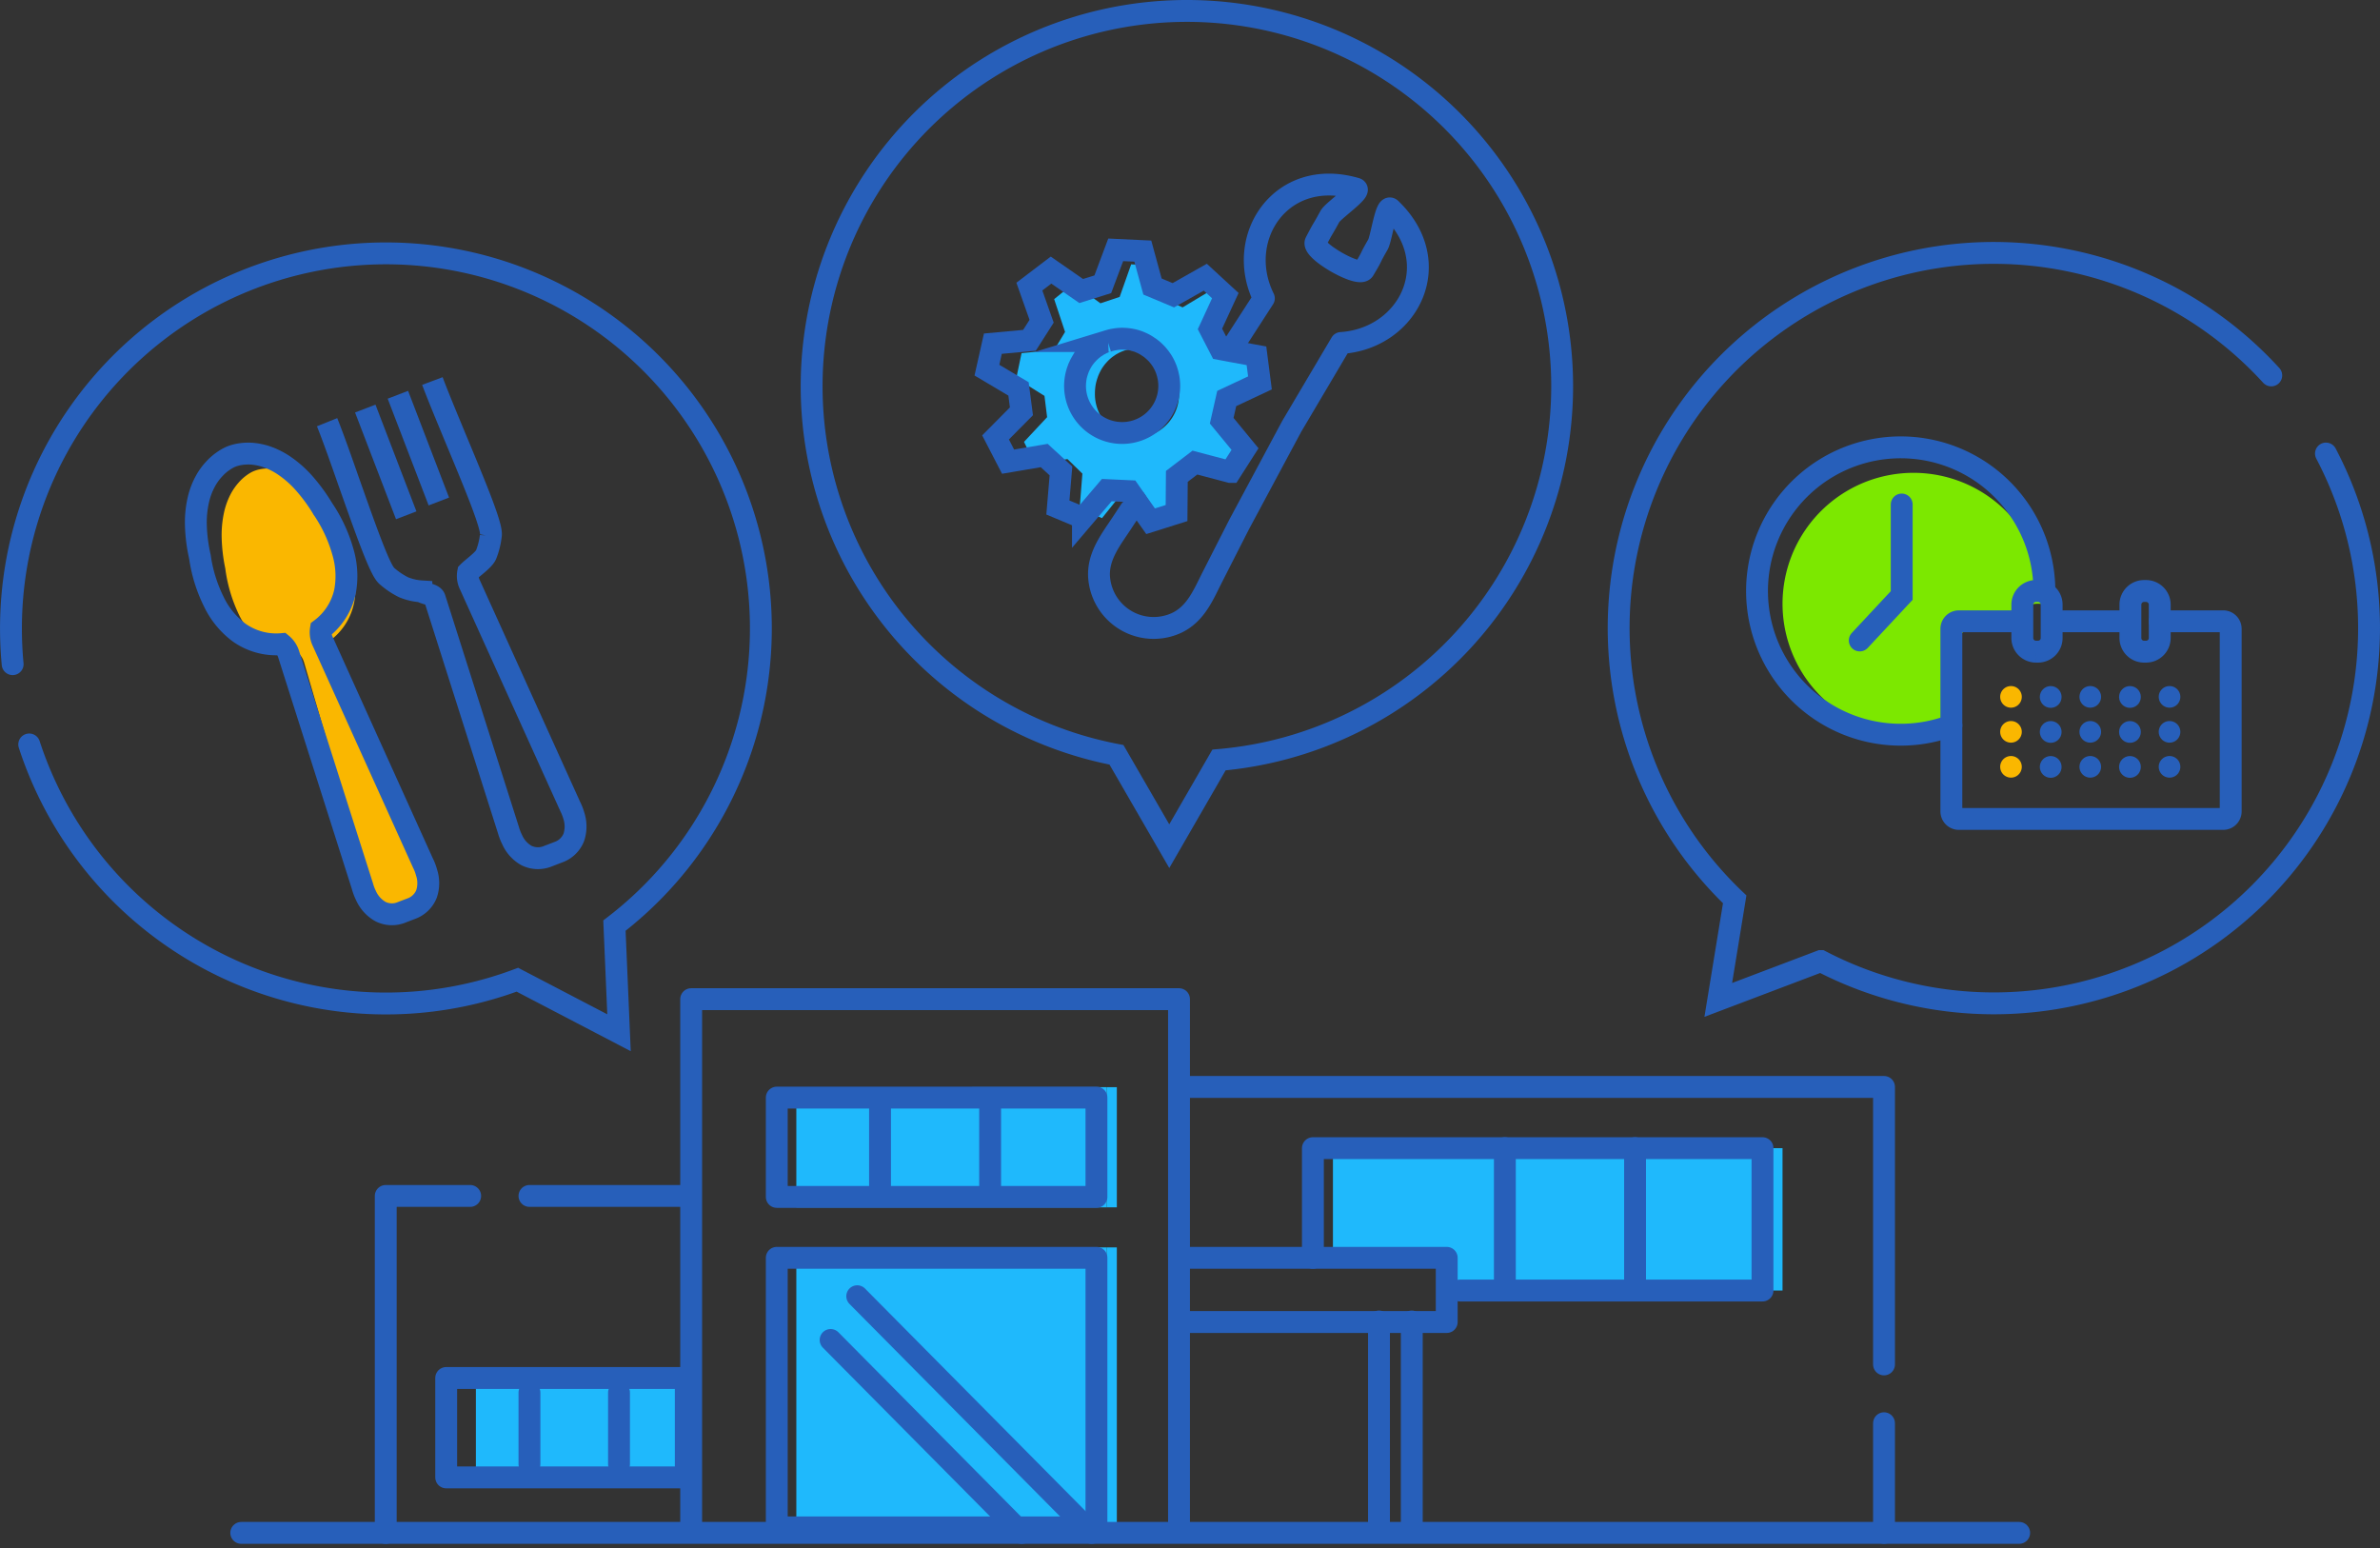 <svg xmlns="http://www.w3.org/2000/svg" width="272.126" height="177.03" viewBox="0 0 272.126 177.03">
  <rect x="0" y="0" width="272.126" height="177.03" fill="#333333" stroke="none"/>
  <g id="グループ_58596" data-name="グループ 58596" transform="translate(-1238.407 -947.425)">
    <g id="グループ_58596-2" data-name="グループ 58596-2">
      <path id="パス_132589" data-name="パス 132589" d="M1287.2,1047.345a4.1,4.1,0,0,1,0,2.348,2.738,2.738,0,0,1-1.594,1.66l-.9.373a2.4,2.4,0,0,1-2.2-.075,3.7,3.7,0,0,1-1.449-1.734,6.181,6.181,0,0,1-.374-1.07l-7.49-25.617a2.368,2.368,0,0,0-.7-1.162,6.12,6.12,0,0,1-4.355-1.286,9.082,9.082,0,0,1-2.563-3.411,17.329,17.329,0,0,1-1.411-4.963,19.529,19.529,0,0,1-.412-3.518,12.191,12.191,0,0,1,.251-2.78,8.485,8.485,0,0,1,.709-2.058,6.672,6.672,0,0,1,.946-1.411,5.4,5.4,0,0,1,.93-.863,4.456,4.456,0,0,1,.671-.415,3.9,3.9,0,0,1,.961-.3,4.939,4.939,0,0,1,1.152-.066,5.844,5.844,0,0,1,1.541.332,7.463,7.463,0,0,1,1.785.971,11.251,11.251,0,0,1,1.937,1.826,19.164,19.164,0,0,1,1.976,2.9c.008.025.031.05.038.075s.015.033.023.033a17.007,17.007,0,0,1,2.029,4.755,10.184,10.184,0,0,1,.206,4.4,7.151,7.151,0,0,1-2.448,4.133,2.473,2.473,0,0,0,.19,1.369l10.183,24.5A5.8,5.8,0,0,1,1287.2,1047.345Z" fill="#fab700"/>
      <path id="パス_132590" data-name="パス 132590" d="M1486.064,1025.133a1.235,1.235,0,1,1-.02,0Z" transform="translate(0.416 0.733)" fill="#275fba"/>
      <path id="パス_132590-2" data-name="パス 132590" d="M1486.064,1025.133a1.235,1.235,0,1,1-.02,0Z" transform="translate(0.416 4.733)" fill="#275fba"/>
      <path id="パス_132590-3" data-name="パス 132590" d="M1486.064,1025.133a1.235,1.235,0,1,1-.02,0Z" transform="translate(0.416 8.733)" fill="#275fba"/>
      <ellipse id="楕円形_15985" data-name="楕円形 15985" cx="1.245" cy="1.245" rx="1.245" ry="1.245" transform="translate(1480.698 1025.867)" fill="#275fba"/>
      <ellipse id="楕円形_15985-2" data-name="楕円形 15985" cx="1.245" cy="1.245" rx="1.245" ry="1.245" transform="translate(1480.698 1029.867)" fill="#275fba"/>
      <ellipse id="楕円形_15985-3" data-name="楕円形 15985" cx="1.245" cy="1.245" rx="1.245" ry="1.245" transform="translate(1480.698 1033.867)" fill="#275fba"/>
      <path id="パス_132593" data-name="パス 132593" d="M1477.683,1025.133a1.235,1.235,0,1,1-.02,0Z" transform="translate(-0.266 0.733)" fill="#275fba"/>
      <path id="パス_132593-2" data-name="パス 132593" d="M1477.683,1025.133a1.235,1.235,0,1,1-.02,0Z" transform="translate(-0.266 4.733)" fill="#275fba"/>
      <path id="パス_132593-3" data-name="パス 132593" d="M1477.683,1025.133a1.235,1.235,0,1,1-.02,0Z" transform="translate(-0.266 8.733)" fill="#275fba"/>
      <ellipse id="楕円形_15988" data-name="楕円形 15988" cx="1.245" cy="1.245" rx="1.245" ry="1.245" transform="translate(1471.636 1025.867)" fill="#275fba"/>
      <ellipse id="楕円形_15988-2" data-name="楕円形 15988" cx="1.245" cy="1.245" rx="1.245" ry="1.245" transform="translate(1471.636 1029.867)" fill="#275fba"/>
      <ellipse id="楕円形_15988-3" data-name="楕円形 15988" cx="1.245" cy="1.245" rx="1.245" ry="1.245" transform="translate(1471.636 1033.867)" fill="#275fba"/>
      <path id="パス_132596" data-name="パス 132596" d="M1472.159,1016.453l-.07.133a1.385,1.385,0,0,0-.594-.133h-.211a1.428,1.428,0,0,0-1.422,1.422v1.735h-6.611a.785.785,0,0,0-.781.781v10.073a14.97,14.97,0,1,1,9.69-14.012Z" fill="#7ce800"/>
      <path id="パス_132597" data-name="パス 132597" d="M1469.3,1025.133a1.235,1.235,0,1,1-.02,0Z" transform="translate(-0.949 0.733)" fill="#fab700"/>
      <path id="パス_132597-2" data-name="パス 132597" d="M1469.3,1025.133a1.235,1.235,0,1,1-.02,0Z" transform="translate(-0.949 4.733)" fill="#fab700"/>
      <path id="パス_132597-3" data-name="パス 132597" d="M1469.3,1025.133a1.235,1.235,0,1,1-.02,0Z" transform="translate(-0.949 8.733)" fill="#fab700"/>
      <rect id="長方形_43075" data-name="長方形 43075" width="2.29" height="16.278" transform="translate(1439.929 1078.7)" fill="#1fb9fc"/>
      <path id="パス_132600" data-name="パス 132600" d="M1439.929,1078.7v16.278h-14.571V1078.7Z" fill="#1fb9fc"/>
      <path id="パス_132601" data-name="パス 132601" d="M1425.357,1093.786v1.192h-14.888V1078.7h14.888Z" fill="#1fb9fc"/>
      <path id="パス_132602" data-name="パス 132602" d="M1410.47,1093.786v1.192h-5.652v-4.134h-14.005V1078.7h19.657Z" fill="#1fb9fc"/>
      <path id="パス_132603" data-name="パス 132603" d="M1382.117,989.115l.36,2.93-3.39,1.688-.513,2.4,2.38,3.068-1.5,2.475-3.612-1.015-1.844,1.493-.031,3.969-2.648.885-1.217-1.826-.941-1.428-2.311-.114h-.008l-2.434,3.027-2.556-1.13.314-3.961-1.707-1.664-3.689.657-1.278-2.621,2.641-2.824-.3-2.427v-.008l-3.222-2.021.6-2.865,3.735-.365,1.24-2.062-1.247-3.75,2.212-1.786,3.077,2.264,2.2-.73,1.316-3.725,2.77.138.987,3.831,2.127.95,3.26-1.956,2.043,2-1.569,3.6,1.064,2.183,1.056.211Zm-13.691,8.352a4.971,4.971,0,0,0,4.791-5.121,4.316,4.316,0,0,0-.023-.454c-.008-.1-.015-.187-.031-.276-.007-.049-.015-.106-.023-.154a2.119,2.119,0,0,0-.046-.219,3.3,3.3,0,0,0-.1-.4,3.837,3.837,0,0,0-.138-.414,5.042,5.042,0,0,0-.268-.584,2.946,2.946,0,0,0-.2-.333,3.505,3.505,0,0,0-.276-.39,2.875,2.875,0,0,0-.314-.365,2.935,2.935,0,0,0-.314-.308c-.008-.008-.016-.016-.023-.016a2.667,2.667,0,0,0-.375-.292,3.887,3.887,0,0,0-.811-.471,2.319,2.319,0,0,0-.444-.171.063.063,0,0,0-.03-.016,4.4,4.4,0,0,0-.842-.179c-.054-.008-.107-.008-.168-.016a3.956,3.956,0,0,0-1.194.065,1.281,1.281,0,0,0-.245.049.363.363,0,0,0-.121.032c-.1.024-.208.057-.3.089a.134.134,0,0,0-.061.024,2.554,2.554,0,0,0-.275.106.683.683,0,0,0-.107.049,1.776,1.776,0,0,0-.268.138,2.4,2.4,0,0,0-.4.243,3.32,3.32,0,0,0-.421.317,4.375,4.375,0,0,0-.536.536,2.268,2.268,0,0,0-.207.252,4.153,4.153,0,0,0-.291.422c-.061.105-.122.211-.176.325a3.37,3.37,0,0,0-.145.308,2.063,2.063,0,0,0-.084.2c-.015.049-.038.106-.054.162-.038.1-.069.2-.1.3v.008a4.51,4.51,0,0,0-.161.771,5.688,5.688,0,0,0-.046.714,5.032,5.032,0,0,0,3.413,4.853,4.591,4.591,0,0,0,1.415.221Z" fill="#1fb9fc"/>
      <path id="パス_132604" data-name="パス 132604" d="M1371.962,990.347a3.429,3.429,0,0,0-.111-.42A3.429,3.429,0,0,1,1371.962,990.347Z" fill="#fff"/>
      <path id="パス_132605" data-name="パス 132605" d="M1371.85,989.93a4.525,4.525,0,0,0-.154-.437A3.853,3.853,0,0,1,1371.85,989.93Z" fill="#fff"/>
      <path id="パス_132606" data-name="パス 132606" d="M1371.4,988.873c-.069-.12-.146-.24-.223-.352A3.159,3.159,0,0,1,1371.4,988.873Z" fill="#fff"/>
      <path id="パス_132607" data-name="パス 132607" d="M1370.864,988.109a3.627,3.627,0,0,1,.309.412A3.627,3.627,0,0,0,1370.864,988.109Z" fill="#fff"/>
      <path id="パス_132608" data-name="パス 132608" d="M1370.864,988.109a3.9,3.9,0,0,0-.352-.386A2.985,2.985,0,0,1,1370.864,988.109Z" fill="#fff"/>
      <path id="パス_132609" data-name="パス 132609" d="M1370.513,987.723c-.111-.111-.232-.223-.352-.326A3.283,3.283,0,0,1,1370.513,987.723Z" fill="#fff"/>
      <path id="パス_132610" data-name="パス 132610" d="M1370.135,987.38a4.944,4.944,0,0,0-.42-.309A2.967,2.967,0,0,1,1370.135,987.38Z" fill="#fff"/>
      <path id="パス_132611" data-name="パス 132611" d="M1368.609,1005.081l1.364,1.93h-.009Z" fill="#fff"/>
      <path id="パス_132612" data-name="パス 132612" d="M1369.715,987.071a5.213,5.213,0,0,0-.909-.5A4.467,4.467,0,0,1,1369.715,987.071Z" fill="#fff"/>
      <path id="パス_132613" data-name="パス 132613" d="M1368.806,986.574a4.907,4.907,0,0,0-.5-.18A2.763,2.763,0,0,1,1368.806,986.574Z" fill="#fff"/>
      <path id="パス_132614" data-name="パス 132614" d="M1368.274,986.378a.069.069,0,0,1,.034.017,6.155,6.155,0,0,0-.978-.206A5.23,5.23,0,0,1,1368.274,986.378Z" fill="#fff"/>
      <rect id="長方形_43076" data-name="長方形 43076" width="1.141" height="0.566" transform="translate(1364.964 1122.687)" fill="#1fb9fc"/>
      <rect id="長方形_43077" data-name="長方形 43077" width="1.141" height="32.641" transform="translate(1364.964 1090.046)" fill="#1fb9fc"/>
      <rect id="長方形_43078" data-name="長方形 43078" width="1.141" height="13.739" transform="translate(1364.964 1071.727)" fill="#1fb9fc"/>
      <path id="パス_132615" data-name="パス 132615" d="M1364.964,1122.687v.566h-35.506v-.566Z" fill="#1fb9fc"/>
      <path id="パス_132616" data-name="パス 132616" d="M1364.964,1090.046v32.641h-1.732l-.618-.626h1.158v-30.825h-34.314v-1.192Z" fill="#1fb9fc"/>
      <path id="パス_132617" data-name="パス 132617" d="M1364.964,1071.727v13.739h-35.506v-1.189h34.314v-11.355h-34.314v-1.192Z" fill="#1fb9fc"/>
      <path id="パス_132618" data-name="パス 132618" d="M1362.614,1122.061h-33.156v-30.823h34.314v30.823Z" fill="#1fb9fc"/>
      <path id="パス_132619" data-name="パス 132619" d="M1363.772,1072.919v11.355h-12.153v-11.355Z" fill="#1fb9fc"/>
      <path id="パス_132620" data-name="パス 132620" d="M1362.612,1122.061l.618.626h-8l-.618-.626Z" fill="#1fb9fc"/>
      <path id="パス_132621" data-name="パス 132621" d="M1362.742,987.912c-.081.085-.158.174-.231.266A2.339,2.339,0,0,1,1362.742,987.912Z" fill="#fff"/>
      <path id="パス_132622" data-name="パス 132622" d="M1362.188,988.623c-.069.111-.137.223-.2.343A3.725,3.725,0,0,1,1362.188,988.623Z" fill="#fff"/>
      <path id="パス_132623" data-name="パス 132623" d="M1361.988,988.966a2.422,2.422,0,0,0-.163.326C1361.876,989.18,1361.928,989.069,1361.988,988.966Z" fill="#fff"/>
      <path id="パス_132624" data-name="パス 132624" d="M1354.612,1122.061l.618.626h-25.772v-.626Z" fill="#1fb9fc"/>
      <path id="パス_132625" data-name="パス 132625" d="M1351.619,1083.479v.8h-12.59v-11.36h12.59Z" fill="#1fb9fc"/>
      <path id="パス_132626" data-name="パス 132626" d="M1339.029,1083.479v.8h-9.571v-11.36h9.571Z" fill="#1fb9fc"/>
      <path id="パス_132627" data-name="パス 132627" d="M1316.87,1104.935v10.309h-.051v-10.266h-24v-.043Z" fill="#1fb9fc"/>
      <path id="パス_132628" data-name="パス 132628" d="M1316.817,1104.977v10.266h-7.633v-10.266Z" fill="#1fb9fc"/>
      <path id="パス_132629" data-name="パス 132629" d="M1309.183,1114.822v.42H1292.82v-10.265h16.364v9.845Z" fill="#1fb9fc"/>
    </g>
    <g id="グループ_58597" data-name="グループ 58597">
      <path id="パス_132630" data-name="パス 132630" d="M1298.944,1084.163H1316.9" fill="none" stroke="#275fba" stroke-linecap="round" stroke-linejoin="round" stroke-width="2.5"/>
      <path id="パス_132630-2" data-name="パス 132630" d="M1282.512,1122.688v-38.525h9.655" fill="none" stroke="#275fba" stroke-linecap="round" stroke-linejoin="round" stroke-width="2.5"/>
      <path id="パス_132631" data-name="パス 132631" d="M1453.823,1103.426V1071.7h-79.708" fill="none" stroke="#275fba" stroke-linecap="round" stroke-linejoin="round" stroke-width="2.5"/>
      <path id="パス_132631-2" data-name="パス 132631" d="M1453.823,1122.681V1110.15" fill="none" stroke="#275fba" stroke-linecap="round" stroke-linejoin="round" stroke-width="2.5"/>
      <path id="パス_132632" data-name="パス 132632" d="M1317.434,1122.022v-60.357h55.78v60.357" fill="none" stroke="#275fba" stroke-linecap="round" stroke-linejoin="round" stroke-width="2.5"/>
      <line id="線_1366" data-name="線 1366" y2="15.086" transform="translate(1425.358 1078.7)" fill="none" stroke="#275fba" stroke-linecap="round" stroke-width="2.5"/>
      <line id="線_1367" data-name="線 1367" y2="15.086" transform="translate(1410.47 1078.7)" fill="none" stroke="#275fba" stroke-linecap="round" stroke-width="2.5"/>
      <path id="パス_132633" data-name="パス 132633" d="M1333.378,1100.629l21.235,21.432.618.626" fill="none" stroke="#275fba" stroke-linecap="round" stroke-width="2.5"/>
      <path id="パス_132634" data-name="パス 132634" d="M1336.422,1095.629l26.192,26.432.618.626" fill="none" stroke="#275fba" stroke-linecap="round" stroke-width="2.5"/>
      <path id="パス_132635" data-name="パス 132635" d="M1367.644,1005.758l-.832,1.269c-1.278,1.964-2.907,3.911-2.736,6.406a6.257,6.257,0,0,0,8.8,5.24c2.273-1.038,3.147-3.3,4.2-5.369l3.027-5.943,5.995-11.183,5.643-9.537c7.744-.506,12.1-9.168,5.686-15.334-.549-.583-1.081,3.413-1.475,4.091-1.106,1.912-.437.952-1.578,2.847-.446,1.012-6.021-2.178-5.532-3.139,1.038-1.99.557-.978,1.638-2.959.4-.678,3.739-2.967,2.959-3.156-8.516-2.5-13.953,5.592-10.523,12.547l-3.739,5.789" fill="none" stroke="#275fba" stroke-linecap="round" stroke-linejoin="round" stroke-width="2.5"/>
      <path id="パス_132636" data-name="パス 132636" d="M1285.386,1051.333l-1.012.386a2.912,2.912,0,0,1-2.479-.077,3.931,3.931,0,0,1-1.629-1.792,6.125,6.125,0,0,1-.42-1.106l-8.422-26.475a2.434,2.434,0,0,0-.789-1.2,7.311,7.311,0,0,1-4.9-1.329,9.5,9.5,0,0,1-2.882-3.525,16.816,16.816,0,0,1-1.587-5.129,18.542,18.542,0,0,1-.463-3.636,11.562,11.562,0,0,1,.283-2.873,8.3,8.3,0,0,1,.8-2.127,6.866,6.866,0,0,1,1.063-1.458,5.866,5.866,0,0,1,1.046-.892,5.115,5.115,0,0,1,.755-.429,4.636,4.636,0,0,1,1.081-.309,6.018,6.018,0,0,1,1.3-.069,7.1,7.1,0,0,1,1.732.343,8.631,8.631,0,0,1,2.007,1,12.285,12.285,0,0,1,2.178,1.887,19.847,19.847,0,0,1,2.221,2.993c.009.026.034.051.043.077s.017.034.026.034a16.89,16.89,0,0,1,2.281,4.914,9.7,9.7,0,0,1,.232,4.545,7.306,7.306,0,0,1-2.753,4.271,2.365,2.365,0,0,0,.214,1.415l11.449,25.317a5.637,5.637,0,0,1,.42,1.1,3.9,3.9,0,0,1,0,2.427A2.952,2.952,0,0,1,1285.386,1051.333Z" fill="none" stroke="#275fba" stroke-width="2.5"/>
      <path id="パス_132637" data-name="パス 132637" d="M1287.846,990.99c.669,1.784,1.664,4.16,2.71,6.689.995,2.384,2.015,4.846,2.77,6.8,1.226,3.208,1.269,3.868,1.192,4.271a8.537,8.537,0,0,1-.54,2.11c-.3.635-1.552,1.484-2.041,1.99a2.262,2.262,0,0,0,.206,1.458l11.458,25.317a6.319,6.319,0,0,1,.429,1.1,3.975,3.975,0,0,1-.009,2.427,2.954,2.954,0,0,1-1.792,1.715l-1.158.446a2.978,2.978,0,0,1-2.479-.077,3.887,3.887,0,0,1-1.621-1.8,6.339,6.339,0,0,1-.429-1.1l-8.422-26.484c-.129-.489-1.132-.515-1.535-.815a6.358,6.358,0,0,1-2.041-.472,8.949,8.949,0,0,1-1.818-1.209c-.317-.249-.72-.755-1.938-3.928-.746-1.938-1.612-4.408-2.461-6.8-.943-2.7-1.844-5.249-2.521-6.93" fill="none" stroke="#275fba" stroke-miterlimit="10" stroke-width="2.5"/>
      <line id="線_1368" data-name="線 1368" x2="4.683" y2="12.204" transform="translate(1280.171 994.138)" fill="none" stroke="#275fba" stroke-miterlimit="10" stroke-width="2.5"/>
      <line id="線_1369" data-name="線 1369" x2="4.683" y2="12.204" transform="translate(1283.901 992.56)" fill="none" stroke="#275fba" stroke-miterlimit="10" stroke-width="2.5"/>
      <path id="パス_132638" data-name="パス 132638" d="M1265.991,1122.687h203.286" fill="none" stroke="#275fba" stroke-linecap="round" stroke-width="2.5"/>
      <path id="パス_132639" data-name="パス 132639" d="M1329.46,1122.061h-2.238v-30.823h36.552v30.823Z" fill="none" stroke="#275fba" stroke-linecap="round" stroke-linejoin="round" stroke-width="2.5"/>
      <path id="パス_132640" data-name="パス 132640" d="M1329.46,1084.274h-2.238v-11.355h36.552v11.355Z" fill="none" stroke="#275fba" stroke-linecap="round" stroke-linejoin="round" stroke-width="2.5"/>
      <line id="線_1370" data-name="線 1370" y2="9.657" transform="translate(1351.619 1073.82)" fill="none" stroke="#275fba" stroke-linecap="round" stroke-width="2.5"/>
      <line id="線_1371" data-name="線 1371" y2="9.657" transform="translate(1339.029 1073.82)" fill="none" stroke="#275fba" stroke-linecap="round" stroke-width="2.5"/>
      <path id="パス_132641" data-name="パス 132641" d="M1388.523,1091.238V1078.7h51.406v16.278h-34.588" fill="none" stroke="#275fba" stroke-linecap="round" stroke-linejoin="round" stroke-width="2.5"/>
      <path id="パス_132642" data-name="パス 132642" d="M1373.214,1091.238h30.61v7.341h-30.61" fill="none" stroke="#275fba" stroke-linecap="round" stroke-linejoin="round" stroke-width="2.5"/>
      <path id="パス_132643" data-name="パス 132643" d="M1316.817,1115.243v1.1h-27.393v-11.366h27.393Z" fill="none" stroke="#275fba" stroke-linecap="round" stroke-linejoin="round" stroke-width="2.5"/>
      <line id="線_1372" data-name="線 1372" y2="8.173" transform="translate(1309.184 1106.65)" fill="none" stroke="#275fba" stroke-linecap="round" stroke-width="2.5"/>
      <line id="線_1373" data-name="線 1373" y2="8.173" transform="translate(1298.944 1106.65)" fill="none" stroke="#275fba" stroke-linecap="round" stroke-width="2.5"/>
      <path id="パス_132644" data-name="パス 132644" d="M1399.827,1098.521v23.258" fill="none" stroke="#275fba" stroke-linecap="round" stroke-linejoin="round" stroke-width="2.5"/>
      <path id="パス_132645" data-name="パス 132645" d="M1396.079,1098.521v23.258" fill="none" stroke="#275fba" stroke-linecap="round" stroke-linejoin="round" stroke-width="2.5"/>
      <path id="パス_132646" data-name="パス 132646" d="M1362.229,1006.651l-2.865-1.2.352-4.185-1.912-1.758-4.134.7-1.432-2.77,2.959-2.984-.334-2.564-3.611-2.144.678-3.027,4.185-.386,1.389-2.178-1.4-3.962,2.479-1.887,3.448,2.393,2.47-.772,1.475-3.937,3.1.146,1.106,4.048,2.384,1,3.654-2.067,2.29,2.11-1.758,3.808,1.192,2.307,1.184.223,2.942.54.4,3.1-3.8,1.784-.575,2.539,2.667,3.242-1.672,2.616h-.009l-4.048-1.072-2.067,1.578-.034,4.194-2.967.935-1.364-1.93-1.055-1.509-2.59-.12-2.727,3.2Z" fill="none" stroke="#275fba" stroke-miterlimit="10" stroke-width="2.5"/>
      <path id="パス_132647" data-name="パス 132647" d="M1368.309,986.394a.068.068,0,0,0-.034-.017,5.214,5.214,0,0,0-.943-.189,1.31,1.31,0,0,0-.189-.017,4.693,4.693,0,0,0-1.338.069,1.434,1.434,0,0,0-.275.052.44.44,0,0,0-.137.034c-.112.026-.223.06-.334.094a.134.134,0,0,0-.069.026,2.287,2.287,0,0,0-.309.112.9.9,0,0,0-.12.051,1.979,1.979,0,0,0-.3.146,2.632,2.632,0,0,0-.446.257,3,3,0,0,0-.472.334,4.72,4.72,0,0,0-.6.566,2.349,2.349,0,0,0-.232.266,4.419,4.419,0,0,0-.326.446c-.069.111-.137.223-.2.343a3.327,3.327,0,0,0-.163.326c-.034.069-.06.137-.094.206-.017.051-.043.111-.06.172a3.094,3.094,0,0,0-.111.317V990a4.571,4.571,0,0,0-.18.815,5.466,5.466,0,0,0-.052.755,5.386,5.386,0,1,0,10.772-.051,4.3,4.3,0,0,0-.026-.48c-.009-.1-.017-.2-.034-.292-.008-.051-.017-.111-.026-.163l-.052-.232a3.4,3.4,0,0,0-.111-.42,3.83,3.83,0,0,0-.154-.437,5.09,5.09,0,0,0-.3-.618,3.072,3.072,0,0,0-.223-.352,3.762,3.762,0,0,0-.309-.412,3.075,3.075,0,0,0-.352-.386,3.289,3.289,0,0,0-.352-.326c-.009-.009-.017-.017-.026-.017a3.03,3.03,0,0,0-.42-.309,4.517,4.517,0,0,0-.909-.5A2.7,2.7,0,0,0,1368.309,986.394Z" fill="none" stroke="#275fba" stroke-miterlimit="10" stroke-width="2.5"/>
      <path id="パス_132648" data-name="パス 132648" d="M1472.99,1018.46v1.912a1.561,1.561,0,0,1-1.561,1.561h-.232a1.566,1.566,0,0,1-1.561-1.561v-3.816a1.566,1.566,0,0,1,1.561-1.561h.232a1.53,1.53,0,0,1,.652.146,1.554,1.554,0,0,1,.909,1.415Z" fill="none" stroke="#275fba" stroke-miterlimit="10" stroke-width="2.5"/>
      <path id="パス_132649" data-name="パス 132649" d="M1485.349,1018.46v1.912a1.566,1.566,0,0,1-1.561,1.561h-.232a1.561,1.561,0,0,1-1.561-1.561h0v-3.816a1.561,1.561,0,0,1,1.561-1.561h.232a1.568,1.568,0,0,1,1.561,1.561Z" fill="none" stroke="#275fba" stroke-miterlimit="10" stroke-width="2.5"/>
      <path id="パス_132650" data-name="パス 132650" d="M1485.349,1018.46h7.255a.86.86,0,0,1,.858.858V1040.2a.859.859,0,0,1-.858.858h-30.223a.86.86,0,0,1-.858-.858V1019.32a.861.861,0,0,1,.858-.858h7.041" fill="none" stroke="#275fba" stroke-linecap="round" stroke-width="2.5"/>
      <line id="線_1374" data-name="線 1374" x2="7.521" transform="translate(1474.2 1018.46)" fill="none" stroke="#275fba" stroke-linecap="round" stroke-width="2.5"/>
      <path id="パス_132651" data-name="パス 132651" d="M1461.524,1030.373A16.428,16.428,0,1,1,1472.159,1015" fill="none" stroke="#275fba" stroke-linecap="round" stroke-width="2.5"/>
      <path id="パス_132652" data-name="パス 132652" d="M1455.847,1005.107v10.4l-4.8,5.146" fill="none" stroke="#275fba" stroke-linecap="round" stroke-width="2.5"/>
      <path id="パス_132653" data-name="パス 132653" d="M1241.749,1032.541a42.892,42.892,0,0,0,55.814,26.9l11.621,6.063-.523-12.247a42.872,42.872,0,1,0-69-33.953q0,2.052.192,4.057" fill="none" stroke="#275fba" stroke-linecap="round" stroke-width="2.5"/>
      <path id="パス_132654" data-name="パス 132654" d="M1417.022,991.582a42.907,42.907,0,1,0-50.96,42.144l6.038,10.446,5.686-9.854A42.891,42.891,0,0,0,1417.022,991.582Z" fill="none" stroke="#275fba" stroke-linecap="round" stroke-width="2.5"/>
      <path id="パス_132655" data-name="パス 132655" d="M1498.1,990.347a42.978,42.978,0,0,0-31.711-14.006h0a42.892,42.892,0,0,0-29.639,73.91l-1.878,11.5,11.724-4.443a42.9,42.9,0,0,0,57.758-58.027" fill="none" stroke="#275fba" stroke-linecap="round" stroke-width="2.5"/>
    </g>
  </g>
</svg>
